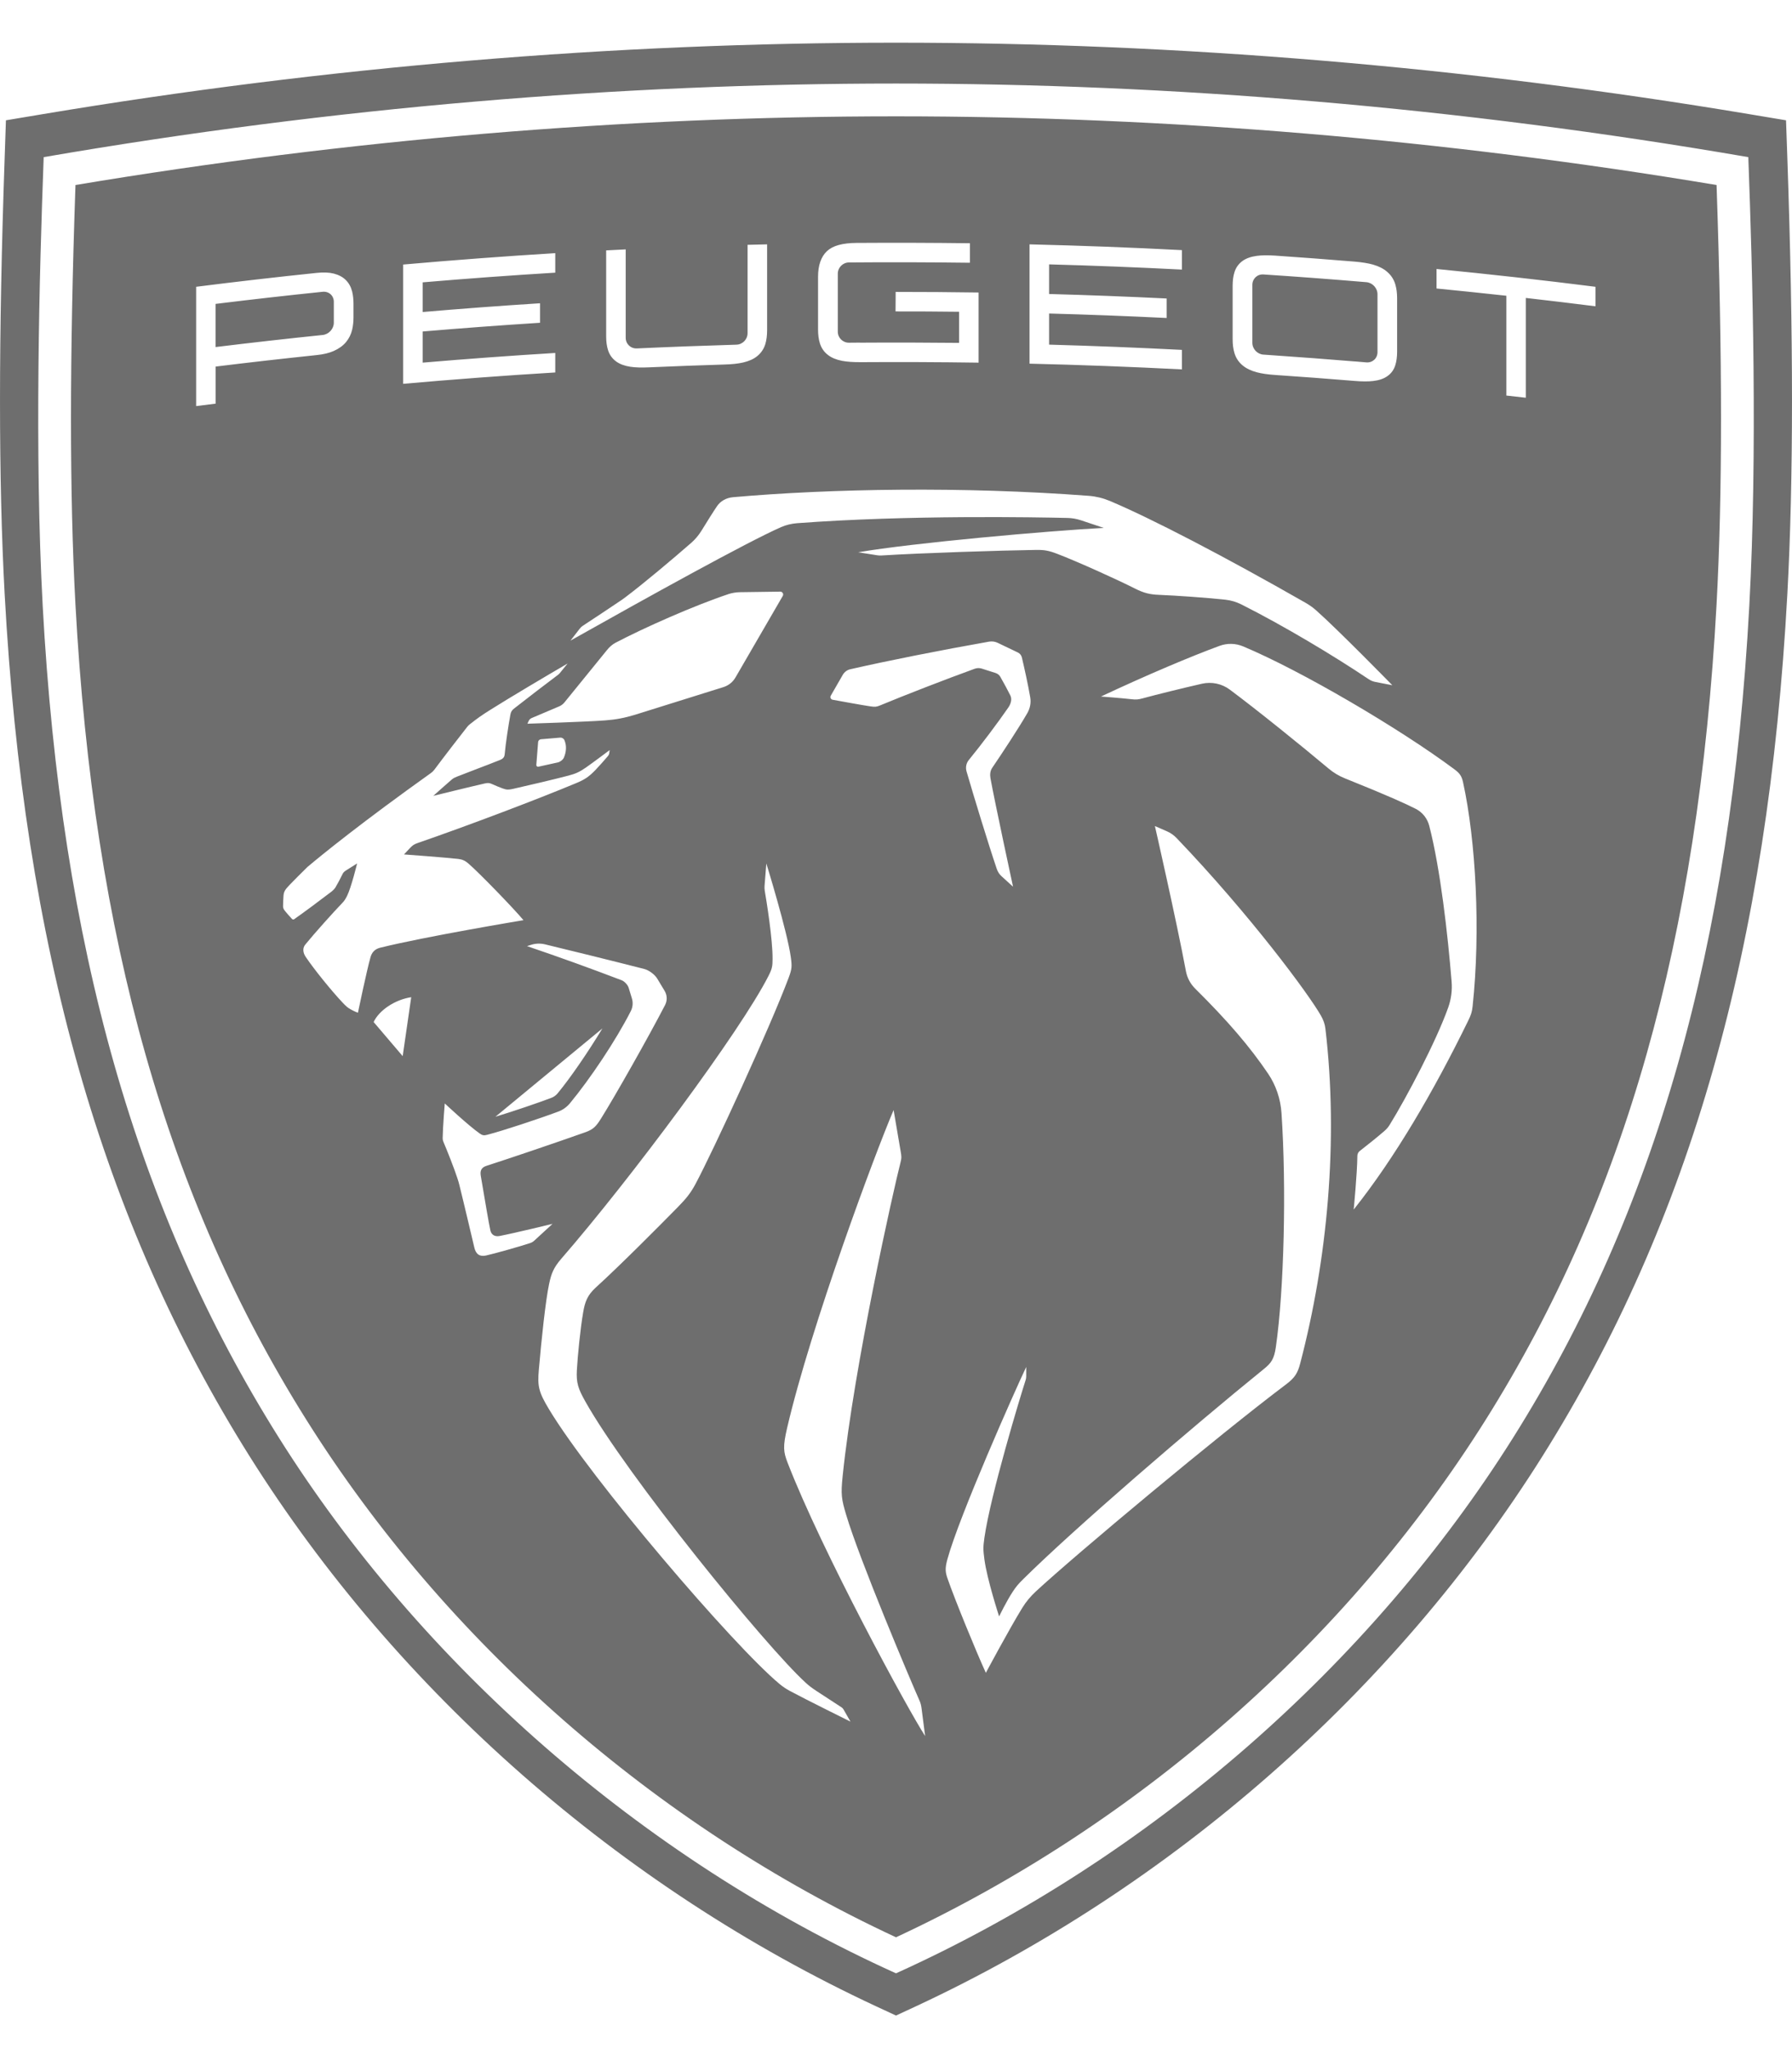 <svg width="42" height="48" viewBox="0 0 42 48" fill="none" xmlns="http://www.w3.org/2000/svg">
<path fill-rule="evenodd" clip-rule="evenodd" d="M5.848 34.11C9.316 39.629 14.535 44.207 20.543 47.002L21 47.214L21.457 47.002C27.465 44.207 32.684 39.629 36.152 34.11C39.618 28.594 41.442 22.177 41.891 13.915C42.036 11.243 42.036 7.902 41.891 3.703L41.86 2.818L40.986 2.672C34.342 1.562 27.618 1 21 1C14.382 1 7.658 1.562 1.013 2.672L0.139 2.818L0.109 3.703C-0.036 7.902 -0.036 11.243 0.109 13.915C0.558 22.177 2.382 28.594 5.848 34.11ZM25.017 12.133C24.29 12.116 21.29 12.06 18.679 12.256C18.55 12.266 18.424 12.297 18.306 12.348C17.512 12.697 15.192 13.982 13.371 15.006L13.588 14.726C13.619 14.687 13.628 14.679 13.67 14.652C13.78 14.58 14.387 14.18 14.57 14.054C14.6 14.034 14.619 14.019 14.657 13.991C15.096 13.66 15.789 13.076 16.201 12.716C16.295 12.634 16.374 12.539 16.44 12.433C16.573 12.217 16.719 11.983 16.808 11.853C16.886 11.741 17.016 11.662 17.179 11.647C19.467 11.446 22.563 11.391 25.52 11.615C25.688 11.628 25.852 11.668 26.008 11.733C26.976 12.14 28.695 13.032 30.607 14.125C30.691 14.174 30.771 14.23 30.843 14.294C31.349 14.74 32.633 16.052 32.633 16.052L32.233 15.974C32.176 15.963 32.124 15.941 32.077 15.909C31.267 15.365 30.086 14.657 29.095 14.159C28.977 14.1 28.85 14.062 28.72 14.048C28.238 13.997 27.586 13.952 27.16 13.934C26.95 13.926 26.807 13.891 26.601 13.787C26.208 13.587 25.257 13.156 24.782 12.975C24.58 12.897 24.477 12.879 24.278 12.882C23.463 12.894 21.608 12.953 20.661 13.012C20.628 13.014 20.596 13.013 20.564 13.008L20.113 12.937C21.394 12.717 24.559 12.435 25.869 12.366L25.336 12.188C25.233 12.154 25.126 12.135 25.017 12.133ZM14.881 16.744L16.954 16.096C17.076 16.058 17.179 15.975 17.241 15.864L18.346 13.96C18.372 13.915 18.339 13.858 18.287 13.859L17.342 13.872C17.26 13.873 17.156 13.889 17.079 13.915C16.257 14.189 15.085 14.71 14.425 15.057C14.351 15.096 14.281 15.159 14.229 15.224L13.23 16.453C13.198 16.494 13.155 16.525 13.108 16.546L12.461 16.82C12.43 16.833 12.405 16.857 12.391 16.888L12.361 16.953C12.361 16.953 13.726 16.91 14.187 16.875C14.437 16.856 14.64 16.817 14.881 16.744ZM24.079 16.703C24.143 16.591 24.168 16.462 24.146 16.335C24.093 16.03 24.014 15.671 23.95 15.4C23.938 15.35 23.904 15.307 23.857 15.285L23.383 15.058C23.321 15.028 23.251 15.019 23.183 15.03C22.04 15.232 20.838 15.47 19.929 15.677C19.855 15.693 19.792 15.741 19.753 15.807L19.471 16.297C19.449 16.334 19.47 16.382 19.513 16.391C19.751 16.435 20.237 16.523 20.404 16.547C20.506 16.562 20.541 16.56 20.625 16.525C21.201 16.286 22.143 15.92 22.843 15.666C22.898 15.646 22.958 15.645 23.014 15.663L23.336 15.766C23.383 15.781 23.422 15.813 23.446 15.856C23.534 16.011 23.626 16.181 23.681 16.293C23.72 16.373 23.698 16.48 23.631 16.576C23.394 16.92 22.987 17.462 22.708 17.801C22.646 17.876 22.626 17.976 22.653 18.069C22.817 18.635 23.173 19.8 23.363 20.357C23.387 20.425 23.421 20.478 23.474 20.526L23.743 20.771C23.743 20.771 23.317 18.8 23.215 18.236C23.199 18.148 23.205 18.059 23.256 17.985C23.481 17.655 23.884 17.043 24.079 16.703ZM12.679 17.317L13.127 17.279C13.171 17.275 13.212 17.299 13.229 17.339C13.286 17.472 13.271 17.619 13.216 17.747C13.194 17.798 13.128 17.848 13.073 17.86L12.62 17.96C12.592 17.966 12.567 17.945 12.57 17.917L12.612 17.385C12.614 17.349 12.643 17.32 12.679 17.317ZM11.709 28.953C11.581 28.977 11.512 28.909 11.493 28.822C11.455 28.648 11.373 28.16 11.316 27.824L11.316 27.824C11.296 27.707 11.28 27.609 11.269 27.548C11.246 27.418 11.286 27.347 11.403 27.309C11.976 27.124 12.94 26.798 13.716 26.524C13.915 26.454 13.978 26.375 14.09 26.196C14.415 25.678 15.212 24.27 15.589 23.54C15.642 23.437 15.638 23.313 15.578 23.213L15.406 22.927C15.348 22.829 15.21 22.726 15.099 22.698C14.31 22.496 13.266 22.24 12.773 22.121C12.663 22.095 12.549 22.099 12.442 22.134L12.352 22.163C13.108 22.42 13.751 22.651 14.567 22.961C14.637 22.988 14.713 23.069 14.735 23.141L14.81 23.387C14.841 23.488 14.831 23.595 14.783 23.688C14.437 24.367 13.836 25.267 13.357 25.845C13.285 25.932 13.193 25.998 13.087 26.038C12.623 26.211 11.78 26.49 11.413 26.584C11.34 26.603 11.304 26.595 11.243 26.552C10.976 26.365 10.424 25.848 10.424 25.848C10.424 25.848 10.378 26.41 10.375 26.663C10.375 26.691 10.38 26.718 10.391 26.744C10.485 26.964 10.651 27.385 10.72 27.6C10.739 27.655 10.753 27.704 10.767 27.761C10.86 28.131 11.116 29.219 11.116 29.219C11.153 29.384 11.246 29.442 11.392 29.41C11.579 29.369 12.179 29.201 12.425 29.119C12.462 29.107 12.496 29.087 12.525 29.059C12.684 28.914 12.95 28.669 12.95 28.669C12.95 28.669 12.048 28.888 11.709 28.953ZM13.069 25.612C13.375 25.242 13.78 24.649 14.119 24.091L11.611 26.16C12.022 26.035 12.579 25.846 12.915 25.72C12.976 25.698 13.029 25.66 13.069 25.612ZM8.757 23.941L9.438 24.74L9.638 23.359C9.244 23.42 8.882 23.673 8.757 23.941ZM27.572 19.627C29.302 21.432 30.685 23.303 30.962 23.796C31.015 23.892 31.052 23.986 31.064 24.094C31.375 26.726 31.109 29.515 30.473 31.94C30.416 32.159 30.352 32.271 30.142 32.429C28.572 33.609 25.211 36.415 24.277 37.28C24.154 37.394 24.047 37.522 23.959 37.665C23.646 38.174 23.106 39.186 23.106 39.186C22.878 38.689 22.381 37.475 22.211 36.986C22.155 36.826 22.146 36.742 22.204 36.527C22.482 35.511 23.796 32.555 24.052 32.021V32.239C24.052 32.271 24.047 32.303 24.037 32.333C23.922 32.682 23.216 35.012 23.072 36.022C23.04 36.247 23.043 36.307 23.072 36.528C23.134 37 23.417 37.865 23.417 37.865C23.417 37.865 23.584 37.516 23.74 37.28C23.817 37.164 23.863 37.108 23.988 36.985C25.176 35.809 27.945 33.425 29.619 32.071C29.797 31.928 29.862 31.832 29.902 31.561C30.096 30.223 30.153 27.821 30.035 26.073C30.013 25.743 29.906 25.424 29.721 25.15C29.294 24.52 28.784 23.923 28.011 23.157C27.9 23.047 27.825 22.907 27.796 22.754C27.571 21.551 27.068 19.35 27.068 19.35L27.35 19.473C27.433 19.509 27.509 19.562 27.572 19.627ZM34.085 18.019C34.209 18.111 34.257 18.174 34.29 18.323C34.59 19.688 34.705 21.799 34.514 23.575C34.501 23.703 34.475 23.78 34.408 23.916C33.598 25.573 32.686 27.131 31.727 28.334C31.727 28.334 31.809 27.504 31.813 27.074C31.814 27.03 31.834 26.989 31.869 26.962C32.048 26.824 32.292 26.627 32.431 26.507C32.499 26.449 32.536 26.405 32.571 26.348C32.962 25.716 33.661 24.394 33.943 23.599C34.012 23.404 34.039 23.198 34.022 22.993C33.932 21.884 33.758 20.348 33.498 19.345C33.454 19.174 33.342 19.03 33.185 18.949C32.961 18.834 32.522 18.634 31.522 18.233C31.384 18.178 31.255 18.101 31.141 18.005C30.485 17.455 29.461 16.629 28.823 16.154C28.637 16.015 28.399 15.965 28.172 16.016C27.707 16.122 27.116 16.268 26.784 16.358C26.671 16.389 26.626 16.392 26.509 16.378C26.281 16.352 25.804 16.316 25.804 16.316C26.888 15.807 27.932 15.368 28.584 15.129C28.764 15.063 28.961 15.068 29.137 15.142C30.506 15.716 32.806 17.067 34.085 18.019ZM21.55 39.835C21.325 39.328 20.15 36.549 19.832 35.485C19.72 35.109 19.706 35.007 19.749 34.583C20.017 31.97 20.955 27.811 21.103 27.241C21.134 27.121 21.13 27.088 21.108 26.965C21.07 26.749 20.944 26.003 20.944 26.003C20.52 26.987 19.008 31.05 18.45 33.441C18.344 33.892 18.363 34.012 18.457 34.258C19.261 36.339 21.306 40.097 21.683 40.666L21.598 40.011C21.59 39.95 21.576 39.891 21.55 39.835ZM19.145 39.617C19.282 39.708 19.728 39.997 19.728 39.997C19.746 40.01 19.761 40.026 19.771 40.045L19.933 40.329C19.933 40.329 18.886 39.811 18.503 39.605C18.422 39.56 18.345 39.509 18.273 39.449C17.184 38.545 13.847 34.641 12.867 33.011C12.622 32.604 12.596 32.473 12.629 32.088C12.691 31.371 12.786 30.469 12.87 30.074C12.921 29.835 12.973 29.696 13.156 29.485C14.781 27.614 17.352 24.158 18.011 22.862C18.098 22.691 18.106 22.632 18.107 22.471C18.112 22.004 17.963 21.096 17.924 20.866C17.918 20.83 17.917 20.793 17.919 20.757L17.961 20.227C17.961 20.227 18.451 21.812 18.535 22.425C18.565 22.641 18.56 22.7 18.483 22.907C18.043 24.078 16.731 26.928 16.302 27.733C16.193 27.937 16.09 28.07 15.885 28.278C15.417 28.754 14.521 29.654 13.966 30.158C13.765 30.341 13.71 30.498 13.669 30.735C13.603 31.115 13.538 31.764 13.52 32.1C13.504 32.395 13.552 32.532 13.716 32.825C14.694 34.568 17.957 38.579 18.887 39.421C18.954 39.482 19.003 39.523 19.145 39.617ZM10.178 18.033C10.155 18.063 10.127 18.089 10.096 18.111C8.476 19.267 7.568 20.004 7.208 20.307C7.062 20.45 6.922 20.59 6.794 20.722C6.68 20.84 6.653 20.885 6.645 20.979C6.639 21.058 6.634 21.164 6.634 21.226C6.634 21.26 6.643 21.287 6.662 21.316C6.685 21.35 6.813 21.495 6.843 21.526C6.857 21.54 6.878 21.544 6.894 21.533C7.134 21.364 7.471 21.114 7.776 20.881C7.8 20.863 7.845 20.817 7.862 20.788C7.914 20.7 7.982 20.572 8.02 20.491C8.045 20.437 8.062 20.42 8.124 20.381C8.186 20.342 8.37 20.226 8.37 20.226C8.37 20.226 8.232 20.793 8.133 20.989C8.099 21.057 8.067 21.104 8.042 21.131C7.803 21.38 7.37 21.863 7.154 22.128C7.082 22.217 7.106 22.328 7.165 22.415C7.363 22.71 7.777 23.219 8.028 23.484C8.106 23.566 8.141 23.6 8.212 23.64C8.316 23.7 8.389 23.723 8.389 23.723C8.389 23.723 8.596 22.73 8.684 22.421C8.714 22.316 8.78 22.232 8.911 22.2C9.974 21.936 12.269 21.555 12.269 21.555C12.027 21.266 11.22 20.435 10.976 20.226C10.903 20.162 10.834 20.131 10.738 20.12C10.441 20.086 9.469 20.015 9.469 20.015C9.469 20.015 9.554 19.922 9.616 19.858C9.674 19.799 9.708 19.776 9.786 19.749C10.978 19.337 12.567 18.735 13.496 18.348C13.698 18.264 13.794 18.204 13.955 18.038C14.025 17.966 14.167 17.807 14.248 17.711C14.264 17.691 14.273 17.676 14.277 17.651C14.283 17.622 14.29 17.57 14.29 17.57C14.29 17.57 13.893 17.868 13.736 17.977C13.592 18.077 13.499 18.123 13.329 18.167C13.002 18.253 12.387 18.398 12.021 18.48C11.922 18.502 11.874 18.503 11.784 18.47C11.725 18.449 11.613 18.404 11.547 18.373C11.475 18.34 11.442 18.335 11.364 18.352C11.04 18.425 10.155 18.643 10.155 18.643C10.155 18.643 10.562 18.28 10.592 18.257C10.631 18.227 10.649 18.217 10.714 18.191C10.857 18.134 11.015 18.074 11.175 18.013C11.36 17.943 11.548 17.871 11.719 17.802C11.792 17.772 11.823 17.737 11.829 17.665C11.85 17.419 11.919 16.975 11.962 16.742C11.974 16.676 11.995 16.64 12.048 16.598C12.234 16.45 12.923 15.922 13.086 15.802C13.097 15.791 13.107 15.781 13.117 15.772L13.303 15.543C12.813 15.828 11.938 16.346 11.487 16.631C11.293 16.753 11.199 16.818 11.008 16.969C10.986 16.986 10.968 17.005 10.951 17.026C10.831 17.176 10.348 17.803 10.178 18.033ZM40.976 3.681C34.168 2.508 27.462 1.957 21 1.957C14.538 1.957 7.831 2.508 1.024 3.681C0.922 6.408 0.807 10.621 1.001 14.196C1.434 22.167 3.191 28.354 6.53 33.668C9.859 38.965 15.014 43.52 21 46.225C26.986 43.52 32.141 38.965 35.47 33.668C38.809 28.354 40.566 22.167 40.999 14.196C41.193 10.621 41.078 6.408 40.976 3.681ZM40.232 14.155C39.806 21.991 38.087 28.061 34.82 33.26C31.553 38.458 26.655 42.751 21 45.381C15.345 42.751 10.447 38.458 7.181 33.26C3.914 28.061 2.194 21.991 1.768 14.155C1.629 11.595 1.629 8.378 1.769 4.334C8.164 3.266 14.631 2.725 21.001 2.725C27.37 2.725 33.837 3.266 40.232 4.334C40.371 8.378 40.371 11.595 40.232 14.155ZM9.449 6.197V8.991C10.637 8.886 11.825 8.797 13.014 8.725V8.268C11.978 8.331 10.941 8.407 9.906 8.495V7.765C10.822 7.688 11.739 7.619 12.657 7.561V7.104C11.739 7.162 10.822 7.231 9.906 7.309V6.614C10.941 6.526 11.978 6.45 13.014 6.387V5.93C11.825 6.003 10.637 6.092 9.449 6.197ZM4.597 9.513V6.718C5.537 6.599 6.477 6.491 7.418 6.393C7.581 6.376 7.714 6.381 7.824 6.409C7.943 6.44 8.039 6.492 8.109 6.564C8.179 6.635 8.227 6.724 8.253 6.828C8.274 6.915 8.285 7.01 8.285 7.112V7.438C8.285 7.539 8.274 7.636 8.253 7.726C8.227 7.834 8.178 7.932 8.108 8.016C8.037 8.1 7.941 8.169 7.821 8.222C7.712 8.27 7.58 8.302 7.419 8.318C6.629 8.401 5.841 8.49 5.053 8.587V9.456C4.901 9.474 4.75 9.493 4.6 9.512L4.6 9.512L4.599 9.512L4.599 9.512L4.597 9.513ZM5.052 8.13C5.888 8.028 6.726 7.933 7.563 7.847C7.707 7.832 7.824 7.703 7.824 7.559V7.069C7.824 6.925 7.707 6.82 7.563 6.835C6.726 6.921 5.888 7.016 5.052 7.119V8.13ZM29.453 8.72C29.571 8.751 29.713 8.772 29.89 8.784C30.509 8.826 31.128 8.872 31.746 8.923C31.922 8.938 32.065 8.939 32.183 8.925C32.317 8.91 32.427 8.873 32.511 8.815C32.604 8.752 32.669 8.664 32.703 8.553C32.731 8.463 32.745 8.359 32.745 8.234V6.989C32.745 6.865 32.731 6.758 32.703 6.663C32.669 6.546 32.604 6.447 32.511 6.367C32.428 6.294 32.317 6.238 32.183 6.199C32.066 6.166 31.923 6.143 31.746 6.128C31.128 6.077 30.509 6.03 29.89 5.988C29.713 5.976 29.57 5.978 29.453 5.994C29.319 6.012 29.207 6.052 29.124 6.111C29.031 6.178 28.966 6.267 28.932 6.379C28.903 6.47 28.89 6.574 28.89 6.699V7.944C28.89 8.069 28.903 8.175 28.932 8.269C28.966 8.385 29.031 8.483 29.124 8.56C29.208 8.63 29.319 8.684 29.453 8.72ZM29.352 6.673C29.352 6.529 29.468 6.419 29.612 6.429C30.417 6.482 31.22 6.542 32.024 6.61C32.168 6.622 32.285 6.749 32.285 6.893V8.25C32.285 8.394 32.168 8.501 32.024 8.489C31.942 8.482 31.859 8.475 31.777 8.468L31.759 8.467L31.742 8.466C31.126 8.415 30.511 8.369 29.895 8.327C29.876 8.325 29.859 8.324 29.843 8.323L29.612 8.307C29.469 8.298 29.352 8.174 29.352 8.03V6.673ZM35.305 9.266V6.928C34.76 6.868 34.215 6.812 33.669 6.758V6.301C34.912 6.423 36.154 6.561 37.394 6.718V7.175C36.85 7.106 36.305 7.041 35.761 6.979V9.317C35.625 9.301 35.49 9.286 35.355 9.271L35.305 9.266ZM24.13 5.724V8.519C25.321 8.547 26.511 8.592 27.701 8.653V8.196C26.664 8.143 25.626 8.102 24.588 8.073V7.344C25.507 7.369 26.425 7.404 27.343 7.449V6.992C26.425 6.947 25.507 6.912 24.588 6.887V6.193C25.626 6.221 26.664 6.262 27.701 6.315V5.859C26.511 5.797 25.321 5.753 24.13 5.724ZM20.176 8.484C19.999 8.485 19.855 8.475 19.737 8.453C19.603 8.427 19.492 8.382 19.408 8.317C19.315 8.247 19.25 8.153 19.216 8.041C19.187 7.948 19.173 7.843 19.173 7.718V6.484C19.173 6.217 19.243 6.015 19.38 5.885C19.517 5.755 19.742 5.692 20.087 5.69C20.969 5.684 21.851 5.687 22.733 5.698V6.155C21.788 6.143 20.843 6.14 19.898 6.148C19.753 6.149 19.636 6.267 19.636 6.411L19.636 7.062L19.636 7.713L19.636 7.729L19.636 7.77C19.636 7.913 19.753 8.029 19.898 8.028C19.974 8.027 20.049 8.027 20.126 8.026C20.143 8.027 20.161 8.027 20.18 8.027C20.946 8.022 21.712 8.024 22.478 8.032V7.303C21.982 7.297 21.485 7.294 20.989 7.295L20.991 7.066L20.992 6.838C21.64 6.838 22.288 6.842 22.936 6.852V8.495C22.016 8.482 21.096 8.478 20.176 8.484ZM14.771 8.591C14.889 8.609 15.032 8.613 15.209 8.605C15.798 8.579 16.388 8.557 16.977 8.539C17.154 8.534 17.297 8.519 17.415 8.492C17.55 8.461 17.661 8.412 17.745 8.344C17.837 8.27 17.902 8.175 17.937 8.061C17.965 7.967 17.979 7.861 17.979 7.737V5.724C17.826 5.727 17.674 5.731 17.521 5.735V7.806C17.521 7.95 17.404 8.07 17.26 8.074C16.482 8.097 15.704 8.126 14.926 8.162C14.782 8.168 14.665 8.057 14.665 7.913V5.842C14.512 5.85 14.36 5.857 14.207 5.865V7.878C14.207 8.003 14.221 8.107 14.25 8.199C14.284 8.31 14.349 8.401 14.442 8.468C14.526 8.529 14.637 8.57 14.771 8.591Z" fill="#6E6E6E"/>
</svg>
